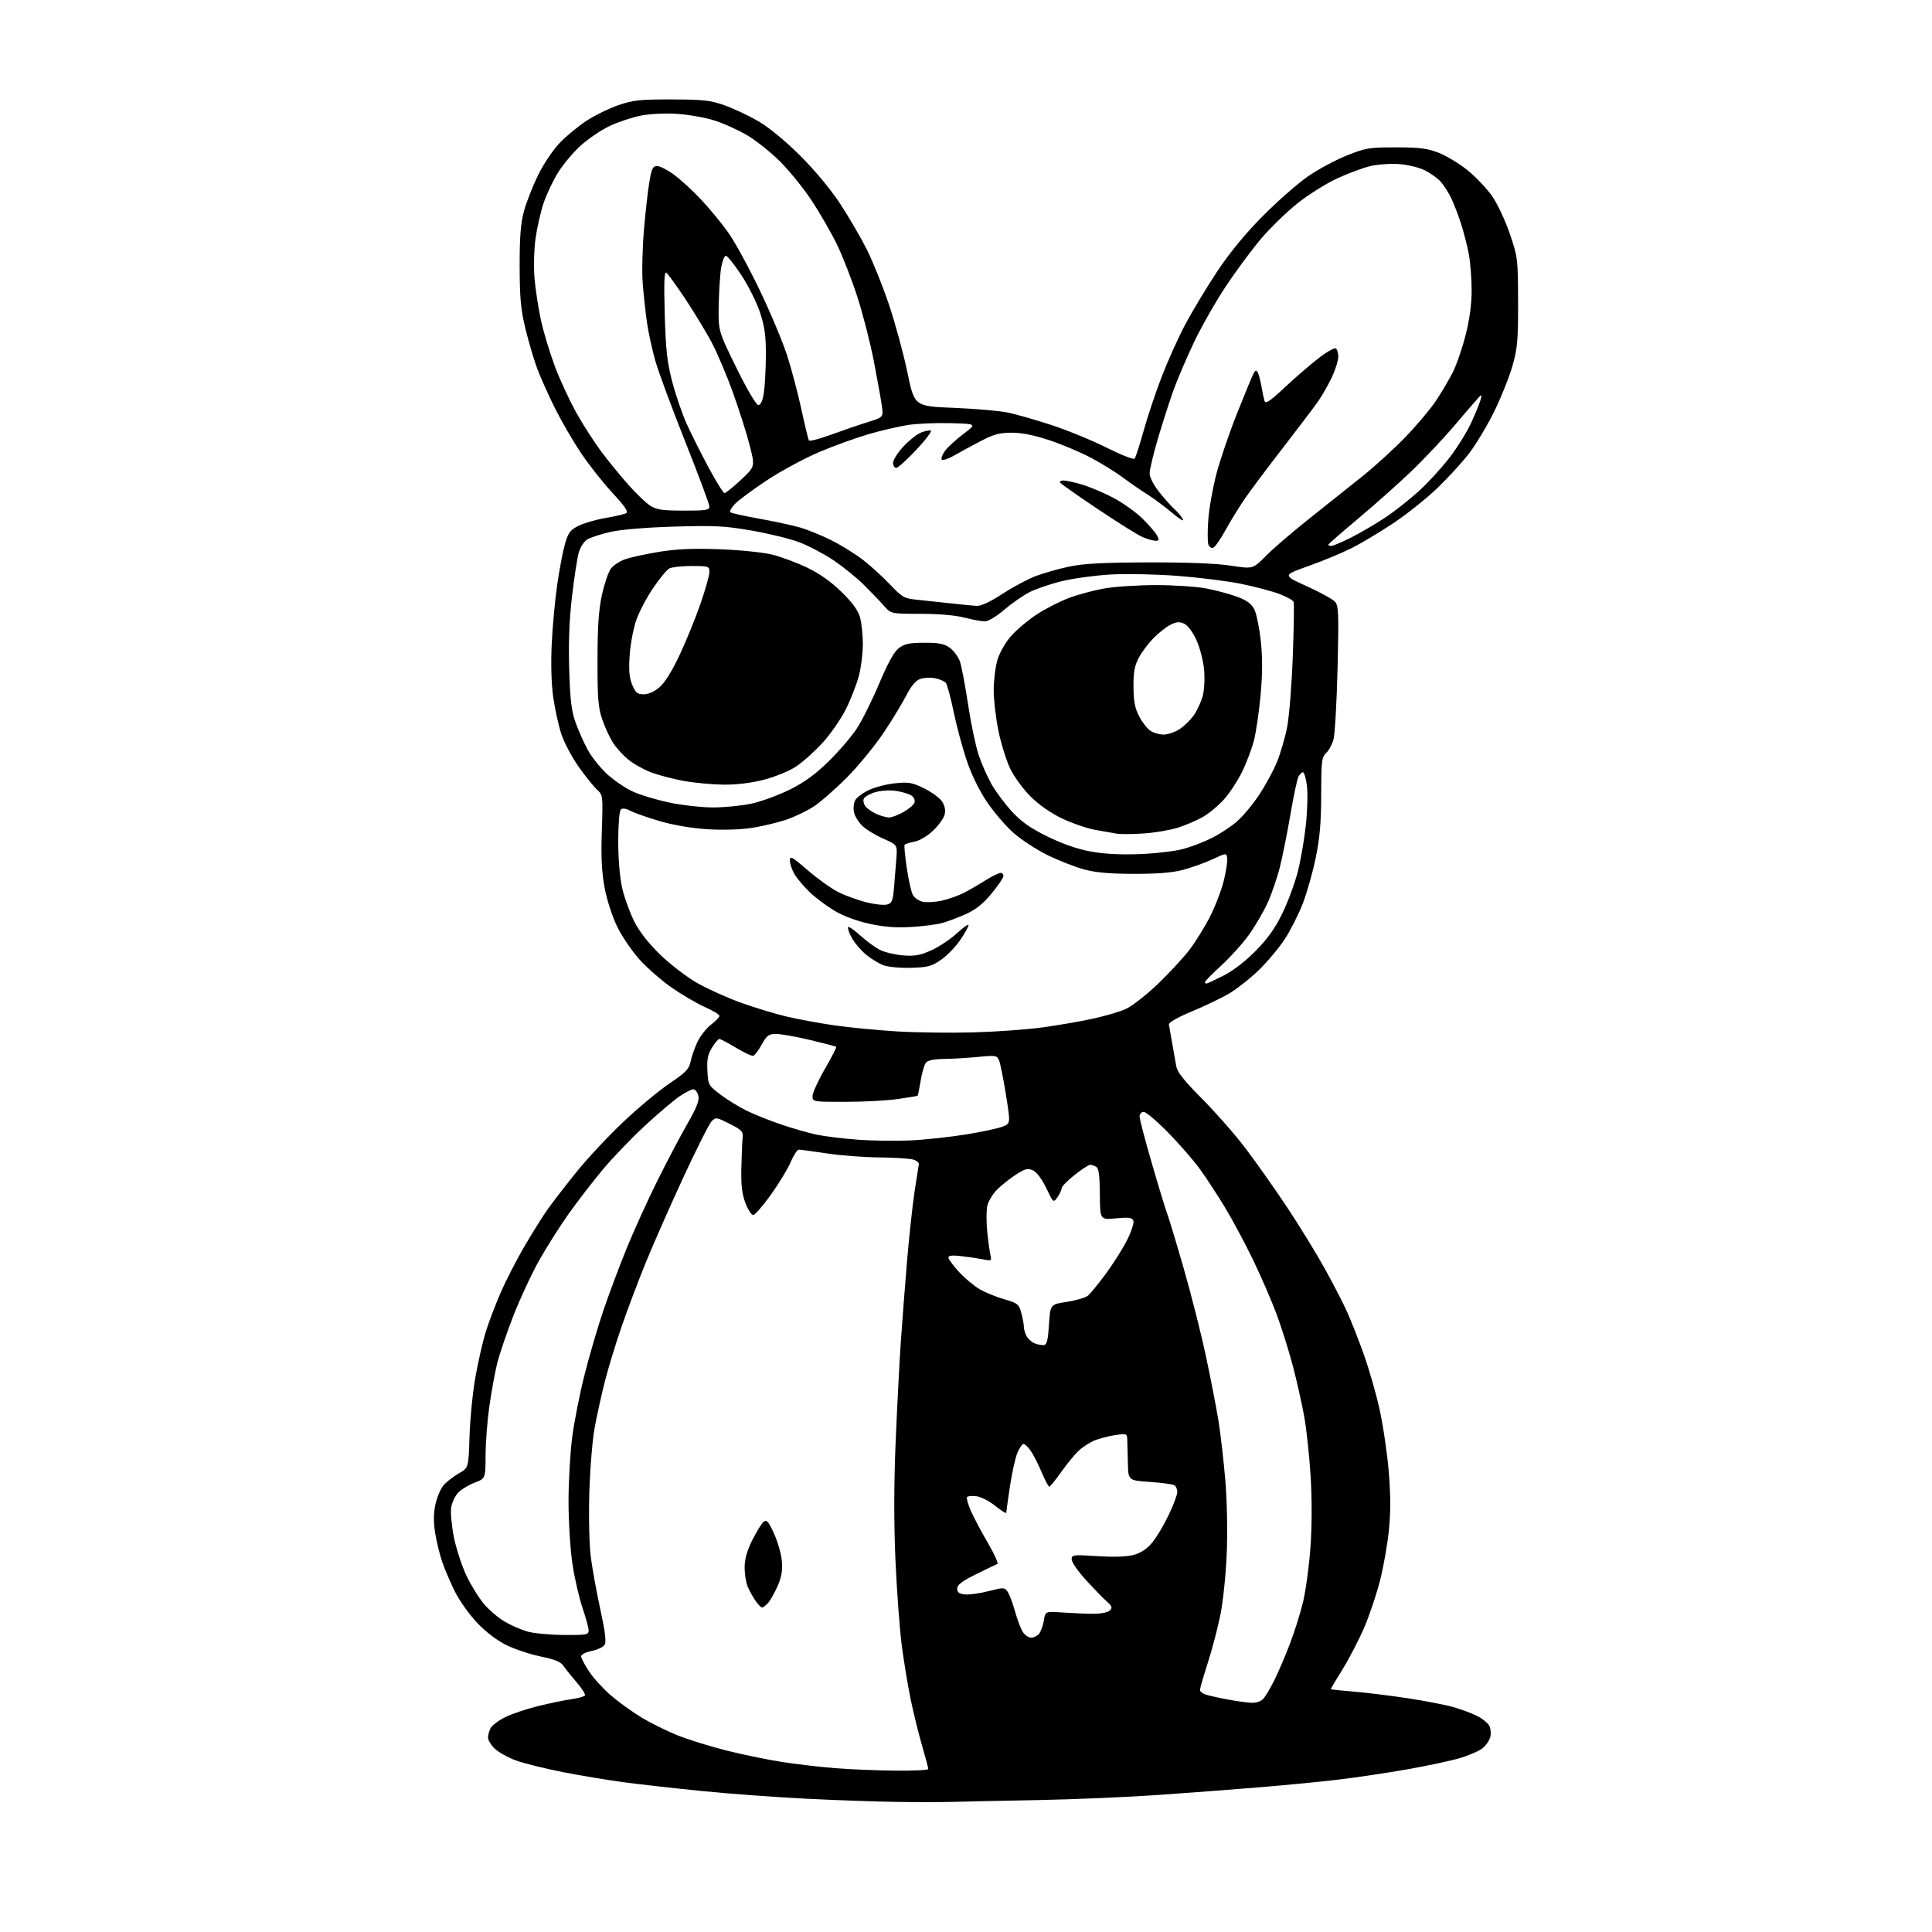<?xml version="1.0" encoding="UTF-8" standalone="no"?>
<svg 
  version="1.1" 
  xmlns="http://www.w3.org/2000/svg" 
  xmlns:xlink="http://www.w3.org/1999/xlink" 
  xmlns:svg="http://www.w3.org/2000/svg"
  xmlns:rdf="http://www.w3.org/1999/02/22-rdf-syntax-ns#"
  xmlns:cc="http://creativecommons.org/ns#"
  xmlns:dc="http://purl.org/dc/elements/1.1/"
  viewBox="0 0 768 768"
  width="768"
  height="768"
>
<style>svg {background-color: white; }</style>"
<path stroke="none" fill="black" fill-rule="evenodd" d="M379.00,716.27C374.32,716.40 363.98,716.40 356.00,716.28C348.02,716.17 331.82,715.59 320.00,714.99C308.18,714.40 289.73,713.04 279.00,711.96C268.27,710.88 254.32,709.31 248.00,708.47C241.68,707.64 230.70,705.81 223.60,704.41C216.51,703.01 208.18,700.94 205.10,699.81C202.02,698.68 198.26,696.60 196.75,695.19C195.24,693.78 194.00,691.78 194.00,690.75C194.00,689.71 194.47,688.00 195.04,686.93C195.61,685.87 198.19,683.93 200.79,682.62C203.38,681.31 209.32,679.31 214.00,678.17C218.68,677.03 224.64,675.80 227.26,675.43C229.88,675.07 232.25,674.41 232.52,673.96C232.80,673.51 231.33,671.19 229.26,668.79C227.19,666.39 224.82,663.44 224.00,662.23C222.90,660.61 220.52,659.62 215.00,658.50C210.88,657.66 204.77,655.64 201.42,654.01C197.69,652.19 193.21,648.80 189.78,645.21C186.72,642.00 182.76,636.48 180.97,632.94C179.19,629.40 176.88,624.06 175.85,621.07C174.82,618.07 173.53,612.82 172.98,609.39C172.29,605.06 172.32,601.59 173.09,598.03C173.69,595.20 175.16,591.77 176.34,590.40C177.53,589.03 180.25,586.92 182.38,585.70C186.26,583.50 186.26,583.50 186.64,571.00C186.84,564.12 187.90,553.52 188.98,547.44C190.06,541.35 191.90,533.30 193.06,529.54C194.22,525.78 196.88,518.77 198.97,513.96C201.05,509.15 205.35,500.78 208.52,495.36C211.69,489.94 215.89,483.25 217.85,480.50C219.82,477.75 224.88,471.20 229.11,465.94C233.33,460.68 241.64,451.79 247.56,446.18C253.48,440.56 261.82,433.61 266.08,430.73C272.60,426.33 273.94,424.95 274.50,422.07C274.86,420.19 276.08,416.68 277.21,414.27C278.34,411.86 280.78,408.74 282.63,407.33C284.49,405.92 286.00,404.34 286.00,403.83C286.00,403.31 283.44,401.76 280.31,400.37C277.18,398.99 271.30,395.56 267.23,392.75C263.17,389.94 257.38,384.91 254.36,381.58C251.34,378.24 247.32,372.36 245.42,368.51C243.43,364.47 241.29,357.90 240.36,353.00C239.18,346.71 238.88,340.81 239.23,330.29C239.70,316.17 239.69,316.06 237.23,313.79C235.87,312.53 232.59,308.43 229.93,304.67C227.28,300.92 224.21,295.07 223.10,291.67C222.00,288.28 220.56,281.70 219.90,277.05C219.17,271.82 218.94,263.76 219.32,255.94C219.65,248.98 220.63,238.39 221.50,232.39C222.37,226.40 223.75,219.14 224.57,216.26C225.83,211.81 226.64,210.72 229.88,209.06C231.98,207.99 236.81,206.58 240.60,205.93C244.40,205.29 248.12,204.42 248.88,204.01C249.91,203.46 248.49,201.35 243.38,195.84C239.60,191.75 233.96,184.60 230.86,179.95C227.75,175.30 223.14,167.34 220.60,162.26C218.07,157.18 214.93,150.21 213.64,146.76C212.34,143.32 210.23,136.22 208.95,131.00C207.03,123.18 206.61,118.75 206.57,106.00C206.54,94.32 206.96,88.90 208.27,84.00C209.23,80.42 211.79,73.90 213.96,69.50C216.22,64.93 219.96,59.40 222.70,56.59C225.34,53.88 230.11,49.97 233.31,47.90C236.50,45.82 242.13,43.08 245.81,41.81C251.62,39.80 254.40,39.50 267.00,39.53C279.50,39.55 282.40,39.87 288.00,41.85C291.57,43.11 297.65,45.98 301.50,48.22C305.75,50.71 312.28,56.09 318.12,61.91C323.86,67.63 330.26,75.33 333.98,81.00C337.40,86.22 342.16,94.37 344.54,99.11C346.93,103.85 350.91,113.75 353.39,121.11C355.86,128.47 359.16,140.57 360.70,148.00C363.51,161.50 363.51,161.50 379.01,162.12C387.53,162.47 397.20,163.30 400.50,163.97C403.80,164.64 411.68,166.89 418.01,168.97C424.35,171.05 434.19,175.09 439.89,177.95C445.59,180.81 450.59,182.78 451.01,182.32C451.42,181.87 453.01,177.00 454.53,171.50C456.05,166.00 459.28,156.32 461.70,150.00C464.12,143.68 468.37,134.22 471.14,129.00C473.91,123.78 479.60,114.35 483.77,108.04C488.81,100.44 494.92,93.01 501.93,85.93C507.75,80.07 515.82,72.97 519.87,70.16C523.92,67.35 530.90,63.59 535.37,61.81C542.90,58.80 544.35,58.56 555.00,58.58C564.48,58.59 567.47,58.98 572.04,60.79C575.09,62.00 580.23,65.13 583.46,67.74C586.69,70.36 591.06,74.97 593.16,78.00C595.26,81.03 598.43,87.78 600.20,93.00C603.34,102.24 603.42,102.97 603.46,120.00C603.50,135.32 603.21,138.50 601.21,145.50C599.95,149.90 596.71,158.00 594.01,163.50C591.31,169.00 586.85,176.45 584.12,180.05C581.38,183.65 575.62,189.96 571.32,194.07C567.02,198.18 559.25,204.38 554.06,207.85C548.87,211.32 541.44,215.78 537.56,217.75C533.68,219.72 525.85,222.99 520.16,225.00C509.83,228.67 509.83,228.67 519.43,233.02C524.71,235.41 529.76,238.19 530.66,239.18C532.12,240.79 532.23,243.69 531.70,265.74C531.37,279.36 530.63,292.12 530.05,294.10C529.46,296.08 528.14,298.47 527.10,299.41C525.41,300.94 525.21,302.69 525.19,315.81C525.18,326.86 524.65,333.08 523.03,340.92C521.86,346.65 519.55,354.82 517.91,359.07C516.28,363.31 513.09,369.65 510.83,373.14C508.58,376.64 503.85,382.29 500.32,385.70C496.79,389.12 491.34,393.38 488.20,395.17C485.07,396.97 478.45,400.12 473.50,402.17C468.28,404.34 464.57,406.45 464.67,407.21C464.76,407.92 465.33,411.20 465.93,414.50C466.54,417.80 467.27,421.96 467.56,423.74C467.95,426.15 470.57,429.47 477.81,436.74C483.15,442.11 490.95,451.00 495.13,456.50C499.31,462.00 506.76,472.57 511.70,480.00C516.63,487.43 523.40,498.46 526.74,504.51C530.08,510.57 534.03,518.22 535.51,521.51C536.99,524.81 539.91,532.23 542.00,538.00C544.08,543.77 546.94,553.67 548.35,560.00C549.76,566.33 551.42,577.47 552.03,584.77C552.82,594.16 552.84,601.03 552.11,608.27C551.54,613.90 549.96,622.90 548.59,628.27C547.22,633.64 544.43,641.97 542.38,646.77C540.33,651.57 536.48,659.02 533.83,663.33C531.17,667.64 529.00,671.29 529.00,671.44C529.00,671.60 532.94,672.03 537.75,672.41C542.56,672.79 552.26,673.97 559.29,675.03C566.33,676.10 574.65,677.71 577.79,678.61C580.93,679.51 585.17,681.10 587.22,682.13C589.26,683.16 591.41,684.90 591.99,685.98C592.57,687.07 592.76,689.10 592.41,690.50C592.06,691.89 590.64,693.92 589.26,695.01C587.87,696.10 583.76,697.87 580.12,698.93C576.48,700.00 566.98,702.02 559.00,703.41C551.02,704.80 538.88,706.61 532.00,707.43C525.12,708.25 511.18,709.61 501.00,710.45C490.82,711.29 472.60,712.67 460.50,713.52C448.40,714.37 427.02,715.28 413.00,715.55C398.98,715.81 383.68,716.14 379.00,716.27zM355.75,703.86C363.04,703.94 369.00,703.64 369.00,703.21C369.00,702.77 367.87,698.50 366.48,693.72C365.10,688.95 363.07,680.70 361.98,675.41C360.89,670.11 359.31,660.54 358.47,654.15C357.64,647.75 356.51,632.62 355.97,620.51C355.32,605.94 355.33,590.22 356.00,574.00C356.55,560.52 357.48,542.52 358.05,534.00C358.63,525.48 359.77,510.62 360.59,501.00C361.41,491.38 362.74,479.11 363.54,473.74C364.35,468.38 365.12,463.47 365.25,462.83C365.39,462.20 364.38,461.34 363.00,460.94C361.62,460.53 355.55,460.15 349.50,460.09C343.45,460.04 334.04,459.32 328.59,458.49C323.14,457.67 318.16,457.00 317.54,457.00C316.91,457.00 315.47,459.20 314.33,461.89C313.20,464.57 309.65,470.42 306.46,474.89C303.26,479.35 300.09,483.00 299.41,483.00C298.72,483.00 297.34,480.86 296.33,478.25C294.97,474.71 294.55,471.20 294.69,464.50C294.80,459.55 295.03,454.15 295.19,452.50C295.47,449.77 295.01,449.25 290.04,446.74C284.83,444.10 284.51,444.05 282.86,445.74C281.92,446.71 276.87,456.73 271.65,468.00C266.43,479.27 259.69,494.57 256.66,502.00C253.64,509.43 249.31,520.90 247.04,527.50C244.77,534.09 241.81,543.77 240.48,549.00C239.14,554.22 237.30,562.55 236.39,567.50C235.48,572.45 234.52,584.22 234.26,593.65C233.98,603.45 234.25,614.38 234.88,619.15C235.48,623.74 237.18,633.06 238.66,639.86C240.61,648.79 241.07,652.67 240.33,653.85C239.76,654.74 237.43,655.85 235.15,656.30C232.87,656.75 231.00,657.69 231.00,658.39C231.00,659.09 232.41,661.78 234.13,664.38C235.85,666.98 239.70,671.22 242.67,673.81C245.64,676.39 251.10,680.34 254.79,682.59C258.48,684.84 264.99,688.08 269.25,689.79C273.50,691.50 282.28,694.23 288.75,695.85C295.21,697.48 305.23,699.53 311.00,700.43C316.77,701.32 326.23,702.42 332.00,702.88C337.77,703.34 348.46,703.78 355.75,703.86zM497.60,676.89C499.41,676.95 501.33,676.27 502.23,675.25C503.08,674.29 505.00,671.06 506.49,668.07C507.99,665.08 510.76,658.66 512.63,653.79C514.51,648.92 516.93,641.23 518.01,636.70C519.09,632.16 520.40,622.39 520.93,614.98C521.52,606.70 521.55,595.90 521.00,587.00C520.51,579.02 519.39,568.45 518.52,563.50C517.65,558.55 515.64,549.53 514.05,543.45C512.47,537.36 509.51,527.91 507.48,522.45C505.44,516.98 501.16,507.10 497.96,500.50C494.75,493.90 489.74,484.56 486.82,479.75C483.89,474.93 479.48,468.19 477.00,464.76C474.52,461.33 468.86,454.81 464.41,450.27C459.95,445.72 455.57,442.00 454.66,442.00C453.72,442.00 453.00,442.79 453.00,443.83C453.00,444.84 455.21,453.28 457.92,462.58C460.62,471.89 463.36,480.85 463.99,482.50C464.63,484.15 467.55,493.82 470.48,504.00C473.42,514.17 477.41,529.92 479.35,539.00C481.29,548.08 483.56,559.77 484.40,565.00C485.23,570.23 486.44,580.80 487.09,588.50C487.77,596.61 488.00,608.81 487.65,617.50C487.31,625.82 486.18,636.73 485.11,642.00C484.05,647.23 481.79,655.82 480.09,661.10C478.39,666.39 477.00,671.19 477.00,671.79C477.00,672.38 478.01,673.20 479.25,673.61C480.49,674.02 484.43,674.90 488.00,675.57C491.57,676.23 495.89,676.83 497.60,676.89zM409.90,651.00C410.92,651.00 412.33,650.30 413.04,649.45C413.75,648.59 414.60,646.23 414.94,644.20C415.54,640.50 415.54,640.50 422.52,641.00C426.36,641.27 431.84,641.50 434.70,641.50C437.69,641.50 440.45,640.94 441.20,640.18C442.27,639.10 442.06,638.47 440.00,636.64C438.62,635.43 434.91,631.61 431.75,628.16C428.59,624.71 426.00,621.00 426.00,619.91C426.00,618.03 426.49,617.97 436.25,618.59C442.85,619.01 447.99,618.83 450.70,618.09C453.48,617.34 455.94,615.69 458.00,613.23C459.70,611.18 462.65,606.25 464.55,602.28C466.45,598.31 468.00,594.17 468.00,593.09C468.00,592.00 467.47,590.79 466.83,590.40C466.19,590.00 461.80,589.41 457.08,589.09C448.50,588.50 448.50,588.50 448.35,581.50C448.27,577.65 448.15,573.44 448.10,572.14C448.01,569.89 447.76,569.81 443.25,570.48C440.64,570.87 436.93,571.85 435.00,572.65C433.07,573.45 430.22,575.32 428.66,576.80C427.09,578.29 423.99,582.09 421.76,585.25C419.53,588.41 417.44,590.99 417.11,590.98C416.77,590.97 415.41,588.39 414.07,585.23C412.73,582.08 410.79,578.26 409.75,576.75C408.71,575.24 407.42,574.00 406.88,574.00C406.34,574.00 405.23,575.59 404.42,577.54C403.60,579.49 402.28,585.45 401.48,590.79C400.67,596.13 400.01,600.87 400.01,601.32C400.00,601.77 398.09,600.59 395.75,598.69C393.41,596.80 390.02,595.04 388.21,594.79C386.39,594.54 384.68,594.70 384.40,595.16C384.12,595.61 384.84,598.12 386.00,600.74C387.16,603.36 390.20,609.07 392.76,613.43C395.31,617.80 396.98,621.52 396.45,621.71C395.93,621.91 392.12,623.74 388.00,625.78C382.41,628.56 380.50,630.01 380.50,631.50C380.50,633.01 381.27,633.57 383.64,633.81C385.37,633.97 389.58,633.39 392.99,632.50C398.85,630.99 399.28,630.99 400.50,632.67C401.21,633.64 402.54,637.15 403.46,640.47C404.38,643.79 405.78,647.51 406.59,648.75C407.39,649.99 408.88,651.00 409.90,651.00zM224.25,649.93C233.05,649.99 234.00,649.82 234.00,648.18C234.00,647.17 232.89,643.08 231.53,639.08C230.17,635.08 228.37,627.18 227.53,621.52C226.69,615.87 226.00,604.75 226.00,596.81C226.00,588.87 226.67,577.27 227.49,571.04C228.32,564.80 230.55,553.58 232.46,546.10C234.37,538.62 237.68,527.33 239.83,521.00C241.97,514.67 246.10,503.65 249.00,496.50C251.91,489.35 257.42,477.20 261.25,469.50C265.08,461.80 270.46,451.57 273.22,446.77C277.02,440.14 278.07,437.43 277.59,435.52C277.25,434.13 276.36,433.00 275.63,433.00C274.90,433.00 272.46,434.24 270.20,435.75C267.94,437.27 261.73,442.54 256.39,447.47C251.06,452.40 243.45,460.32 239.49,465.07C235.54,469.82 229.50,477.66 226.07,482.49C222.64,487.31 217.39,495.59 214.40,500.88C211.42,506.17 206.78,516.12 204.09,523.00C201.41,529.88 198.49,538.45 197.61,542.05C196.73,545.65 195.34,553.30 194.52,559.05C193.70,564.80 193.03,573.60 193.02,578.61C193.00,587.73 193.00,587.73 188.65,589.39C186.26,590.30 183.32,592.10 182.11,593.38C180.91,594.66 179.66,597.30 179.35,599.25C179.03,601.19 179.53,606.54 180.45,611.14C181.38,615.74 183.65,622.65 185.49,626.50C187.34,630.35 190.50,635.42 192.51,637.76C194.52,640.10 198.24,643.23 200.76,644.71C203.29,646.19 207.42,647.95 209.93,648.63C212.44,649.31 218.89,649.90 224.25,649.93zM302.91,639.00C302.49,639.00 301.30,637.76 300.27,636.25C299.24,634.74 297.86,632.24 297.20,630.70C296.54,629.16 296.00,625.75 296.00,623.11C296.00,619.78 296.92,616.48 299.03,612.26C300.69,608.92 302.72,605.65 303.53,604.98C304.76,603.95 305.43,604.69 307.69,609.63C309.17,612.86 310.57,617.80 310.80,620.60C311.11,624.36 310.65,626.99 309.07,630.57C307.89,633.24 306.20,636.23 305.31,637.21C304.42,638.20 303.34,639.00 302.91,639.00zM415.00,534.69C416.14,534.53 416.62,532.57 417.00,526.50C417.50,518.51 417.50,518.51 424.12,517.51C427.76,516.95 431.54,515.83 432.50,515.02C433.47,514.20 436.65,510.31 439.57,506.36C442.49,502.41 446.29,496.40 448.01,492.99C449.73,489.58 450.87,486.10 450.54,485.25C450.06,484.00 448.77,483.83 443.61,484.31C437.28,484.90 437.28,484.90 437.22,474.81C437.17,467.56 436.78,464.48 435.83,463.87C435.10,463.41 434.00,463.02 433.38,463.02C432.76,463.01 429.95,464.84 427.13,467.09C424.31,469.33 422.00,471.71 422.00,472.36C422.00,473.02 421.27,474.60 420.37,475.88C418.74,478.20 418.74,478.20 415.90,472.27C414.18,468.69 412.09,465.91 410.62,465.24C408.56,464.30 407.53,464.56 403.84,466.93C401.45,468.48 398.05,471.19 396.28,472.96C394.50,474.74 392.77,477.72 392.41,479.61C392.06,481.49 392.08,486.06 392.46,489.77C392.84,493.47 393.41,497.58 393.72,498.90C394.26,501.17 394.10,501.27 390.95,500.64C389.11,500.27 385.22,499.69 382.30,499.35C378.59,498.91 377.00,499.07 377.00,499.88C377.00,500.52 378.89,503.09 381.19,505.59C383.50,508.09 387.21,511.20 389.44,512.49C391.67,513.78 396.07,515.58 399.22,516.48C404.48,517.99 405.02,518.42 405.96,521.81C406.53,523.84 406.99,526.32 406.99,527.32C407.00,528.31 407.48,530.03 408.07,531.12C408.65,532.22 410.11,533.51 411.32,534.00C412.52,534.50 414.18,534.80 415.00,534.69zM362.00,453.33C367.77,453.06 377.79,451.97 384.26,450.92C390.72,449.86 397.29,448.44 398.85,447.75C401.69,446.50 401.69,446.50 399.85,435.00C398.84,428.68 397.61,422.58 397.12,421.45C396.29,419.55 395.70,419.45 388.86,420.14C384.81,420.54 378.74,420.90 375.37,420.94C371.42,420.98 368.83,421.49 368.09,422.40C367.45,423.16 366.51,426.37 365.99,429.53C365.48,432.69 364.93,435.40 364.78,435.55C364.63,435.70 360.98,436.32 356.68,436.91C352.38,437.51 343.04,438.00 335.93,438.00C323.12,438.00 323.00,437.98 323.00,435.71C323.00,434.45 325.19,429.61 327.88,424.96C330.56,420.31 332.61,416.34 332.44,416.15C332.27,415.96 327.56,414.72 321.98,413.40C316.39,412.08 310.32,411.00 308.49,411.00C305.61,411.00 304.83,411.57 302.82,415.18C301.55,417.47 300.03,419.50 299.46,419.69C298.89,419.87 295.80,418.44 292.59,416.51C289.38,414.58 286.40,413.00 285.96,413.00C285.52,413.00 284.20,414.55 283.03,416.45C281.36,419.15 280.96,421.16 281.20,425.67C281.49,431.27 281.63,431.53 286.40,435.12C289.09,437.16 293.80,440.05 296.86,441.55C299.93,443.05 306.13,445.52 310.66,447.05C315.18,448.58 321.50,450.38 324.69,451.06C327.89,451.73 335.23,452.62 341.00,453.05C346.77,453.47 356.23,453.60 362.00,453.33zM386.92,410.39C395.95,410.14 408.32,409.25 414.42,408.41C420.51,407.57 429.44,406.03 434.26,404.98C439.08,403.94 445.00,402.21 447.42,401.14C449.84,400.07 455.52,395.66 460.04,391.35C464.56,387.03 470.24,380.93 472.66,377.78C475.09,374.63 478.81,368.66 480.93,364.51C483.06,360.35 485.55,353.86 486.48,350.08C487.41,346.30 488.02,342.26 487.83,341.11C487.50,339.03 487.48,339.04 482.16,341.51C479.22,342.87 474.05,344.75 470.66,345.68C466.29,346.88 460.58,347.37 451.00,347.37C441.31,347.37 435.67,346.88 431.00,345.63C427.43,344.67 420.87,342.10 416.43,339.93C412.00,337.75 405.83,333.71 402.73,330.95C399.63,328.18 394.87,322.60 392.16,318.54C389.08,313.94 386.05,307.64 384.12,301.83C382.42,296.70 380.12,288.04 379.01,282.59C377.89,277.14 376.52,272.12 375.95,271.44C375.39,270.77 373.43,269.93 371.59,269.58C369.75,269.24 367.08,269.40 365.66,269.94C364.01,270.57 362.11,272.84 360.40,276.21C358.94,279.12 354.90,285.77 351.44,291.00C347.97,296.23 341.39,304.28 336.82,308.90C332.24,313.52 326.25,318.77 323.50,320.58C320.75,322.39 315.74,324.79 312.36,325.91C308.98,327.03 302.91,328.47 298.86,329.10C294.54,329.78 287.34,330.00 281.43,329.65C275.29,329.28 267.95,328.05 262.59,326.50C257.76,325.10 252.45,323.25 250.79,322.39C248.75,321.34 247.44,321.16 246.76,321.84C246.18,322.42 245.75,327.98 245.76,334.68C245.78,341.91 246.41,349.12 247.38,353.25C248.26,356.96 250.38,362.81 252.11,366.25C254.15,370.32 257.76,374.94 262.45,379.50C266.41,383.35 273.06,388.44 277.22,390.80C281.38,393.17 289.22,396.69 294.64,398.63C300.06,400.57 308.15,403.02 312.62,404.08C317.08,405.14 325.63,406.72 331.62,407.59C337.60,408.45 348.80,409.54 356.50,410.00C364.20,410.46 377.89,410.64 386.92,410.39zM479.53,391.00C479.82,391.00 482.86,389.59 486.28,387.87C490.13,385.93 495.04,382.15 499.19,377.94C504.06,372.98 506.96,368.88 509.88,362.82C512.08,358.24 514.80,350.84 515.93,346.37C517.06,341.89 518.48,333.64 519.09,328.02C519.71,322.40 519.90,315.37 519.53,312.40C519.16,309.43 518.45,307.00 517.96,307.00C517.47,307.00 516.65,307.79 516.15,308.75C515.64,309.71 514.23,316.35 513.01,323.50C511.79,330.65 509.91,340.06 508.84,344.41C507.76,348.76 505.56,355.21 503.96,358.75C502.35,362.30 499.02,368.02 496.56,371.47C494.09,374.93 489.13,380.45 485.54,383.75C481.94,387.04 479.00,390.02 479.00,390.37C479.00,390.72 479.24,391.00 479.53,391.00zM362.17,384.72C357.83,384.85 353.04,384.40 351.14,383.68C349.29,382.98 346.13,381.03 344.12,379.35C342.11,377.66 339.59,374.66 338.53,372.68C337.46,370.70 336.84,368.83 337.15,368.52C337.45,368.21 339.68,369.77 342.10,371.98C344.52,374.20 348.07,376.76 350.00,377.69C351.93,378.62 356.05,379.57 359.16,379.80C363.70,380.14 365.92,379.73 370.34,377.70C373.37,376.32 377.91,373.28 380.43,370.96C382.94,368.64 385.00,367.20 385.00,367.76C385.00,368.32 383.54,370.95 381.75,373.61C379.96,376.26 376.55,379.80 374.17,381.46C370.38,384.12 368.89,384.52 362.17,384.72zM362.00,368.50C355.91,368.84 351.18,368.46 345.32,367.15C340.31,366.04 334.96,364.01 331.52,361.92C328.43,360.05 324.08,356.77 321.86,354.64C319.64,352.50 316.96,349.35 315.91,347.63C314.87,345.91 314.01,343.45 314.00,342.16C314.00,340.07 314.74,340.46 321.09,345.94C324.99,349.31 330.40,353.18 333.11,354.55C335.81,355.93 340.77,357.75 344.12,358.61C347.46,359.47 351.24,359.90 352.52,359.58C354.56,359.07 354.91,358.24 355.39,352.75C355.69,349.31 356.11,344.10 356.33,341.18C356.72,335.85 356.72,335.85 351.11,333.37C348.02,332.01 344.28,329.73 342.80,328.31C341.31,326.88 339.82,324.46 339.48,322.92C339.14,321.38 339.34,319.23 339.92,318.16C340.49,317.08 342.91,315.25 345.29,314.10C347.67,312.95 352.38,311.72 355.76,311.37C361.16,310.80 362.59,311.05 367.36,313.39C370.35,314.85 373.56,317.21 374.49,318.62C375.59,320.31 375.94,322.09 375.51,323.82C375.15,325.27 373.09,328.13 370.93,330.18C368.64,332.36 365.55,334.18 363.50,334.57C361.56,334.93 359.80,335.51 359.59,335.86C359.37,336.21 359.76,340.35 360.46,345.06C361.16,349.77 362.23,354.57 362.86,355.73C363.48,356.89 365.26,358.12 366.82,358.46C368.38,358.80 371.80,358.60 374.42,358.02C377.03,357.43 380.93,356.06 383.07,354.96C385.22,353.87 389.09,351.63 391.68,349.99C394.27,348.34 397.01,347.00 397.77,347.00C398.53,347.00 399.00,347.66 398.82,348.47C398.65,349.27 396.48,352.39 394.00,355.39C390.85,359.21 387.85,361.60 384.00,363.34C380.98,364.71 376.70,366.32 374.50,366.92C372.30,367.52 366.68,368.24 362.00,368.50zM453.00,339.52C459.32,339.28 467.17,338.35 470.44,337.46C473.70,336.57 478.88,334.57 481.94,333.01C485.00,331.45 489.39,328.55 491.69,326.56C494.00,324.57 497.96,319.82 500.50,316.00C503.04,312.18 506.25,306.26 507.64,302.84C509.03,299.42 510.84,293.22 511.65,289.06C512.47,284.90 513.48,272.27 513.90,261.00C514.32,249.72 514.47,239.95 514.24,239.29C514.01,238.62 511.39,237.17 508.44,236.06C505.48,234.96 498.66,233.16 493.28,232.07C487.90,230.98 476.52,229.56 468.00,228.91C459.48,228.27 447.55,228.02 441.50,228.37C435.45,228.72 426.78,229.90 422.24,230.99C417.70,232.08 411.85,234.07 409.24,235.40C406.63,236.74 402.10,239.89 399.17,242.41C396.08,245.07 392.84,247.00 391.47,247.00C390.16,247.00 386.51,246.32 383.34,245.50C379.81,244.58 373.05,244.00 365.87,244.00C354.17,244.00 354.17,244.00 351.33,240.76C349.78,238.98 346.12,235.18 343.22,232.32C340.31,229.45 334.85,225.06 331.08,222.55C327.31,220.04 321.26,216.88 317.64,215.52C314.03,214.16 305.54,212.08 298.78,210.91C288.13,209.06 284.04,208.85 268.00,209.33C256.66,209.67 246.80,210.50 242.53,211.47C238.69,212.35 234.55,213.72 233.33,214.52C232.10,215.32 230.62,217.67 230.04,219.74C229.46,221.81 228.27,229.57 227.39,237.00C226.30,246.27 225.95,255.35 226.27,266.00C226.64,278.37 227.16,282.67 228.83,287.29C229.98,290.48 232.14,295.33 233.63,298.07C235.12,300.81 238.53,305.09 241.20,307.59C243.88,310.09 248.53,313.27 251.55,314.65C254.57,316.03 261.19,318.02 266.27,319.07C271.35,320.12 279.10,320.97 283.50,320.97C287.90,320.97 294.65,320.31 298.50,319.50C302.35,318.70 309.20,316.21 313.73,313.98C319.68,311.05 323.99,307.94 329.33,302.71C333.39,298.75 338.44,292.88 340.54,289.68C342.65,286.49 346.67,278.42 349.48,271.76C353.04,263.34 355.45,259.01 357.38,257.57C359.60,255.92 361.63,255.50 367.50,255.50C373.40,255.50 375.41,255.91 377.68,257.60C379.23,258.75 381.01,261.22 381.64,263.10C382.26,264.97 383.71,272.65 384.85,280.16C385.98,287.67 387.87,296.67 389.04,300.16C390.21,303.65 392.51,308.86 394.16,311.75C395.80,314.64 399.41,319.48 402.18,322.51C405.97,326.66 409.49,329.14 416.36,332.52C422.28,335.42 428.32,337.53 433.50,338.48C438.82,339.46 445.36,339.81 453.00,339.52zM454.43,331.33C450.07,331.61 445.38,331.64 444.00,331.41C442.62,331.17 438.80,330.50 435.50,329.91C432.20,329.33 426.22,327.28 422.22,325.37C417.63,323.18 412.96,319.92 409.59,316.54C406.64,313.60 403.01,308.59 401.50,305.41C400.00,302.24 397.93,295.56 396.90,290.57C395.87,285.58 395.02,278.32 395.01,274.43C395.01,270.54 395.67,265.10 396.50,262.33C397.36,259.42 399.67,255.39 401.95,252.79C404.13,250.32 408.75,246.45 412.21,244.19C415.67,241.94 421.43,239.00 425.00,237.67C428.57,236.33 434.88,234.64 439.00,233.92C443.12,233.19 452.35,232.59 459.50,232.59C466.65,232.58 475.65,233.18 479.50,233.92C483.35,234.66 488.87,236.14 491.76,237.21C495.56,238.61 497.46,239.99 498.58,242.16C499.44,243.81 500.60,249.46 501.17,254.70C501.91,261.44 501.88,267.80 501.10,276.37C500.49,283.04 499.29,291.20 498.42,294.50C497.55,297.80 495.46,303.33 493.77,306.78C492.08,310.24 488.92,315.09 486.75,317.55C484.58,320.01 480.81,323.20 478.37,324.63C475.93,326.06 471.33,328.04 468.15,329.03C464.97,330.02 458.80,331.06 454.43,331.33zM353.36,324.96C354.39,324.98 356.96,324.03 359.07,322.84C361.18,321.65 363.18,319.98 363.51,319.12C363.85,318.23 363.38,317.02 362.42,316.32C361.49,315.64 358.72,314.78 356.27,314.41C353.66,314.02 350.15,314.24 347.85,314.93C345.67,315.58 343.64,316.77 343.34,317.57C343.03,318.37 343.39,319.76 344.14,320.67C344.89,321.57 346.85,322.89 348.50,323.61C350.15,324.33 352.34,324.94 353.36,324.96zM287.59,311.91C283.14,311.86 276.06,311.20 271.86,310.44C267.66,309.68 261.81,308.15 258.86,307.05C255.91,305.94 251.78,303.62 249.68,301.89C247.58,300.16 244.84,297.11 243.59,295.12C242.33,293.13 240.45,289.02 239.41,286.00C237.80,281.37 237.50,277.64 237.52,262.50C237.53,249.14 237.98,242.44 239.28,236.50C240.24,232.10 241.83,227.41 242.81,226.09C243.79,224.76 246.37,223.05 248.54,222.30C250.72,221.54 256.77,220.22 262.00,219.37C268.94,218.23 275.41,217.95 286.00,218.33C294.12,218.63 303.35,219.57 306.98,220.47C310.55,221.36 316.82,223.70 320.91,225.67C325.85,228.04 330.44,231.30 334.58,235.37C338.93,239.64 341.15,242.71 341.90,245.50C342.50,247.70 342.99,252.44 342.99,256.04C343.00,259.64 342.30,265.26 341.45,268.54C340.60,271.82 338.31,277.75 336.35,281.72C334.39,285.69 330.15,291.82 326.91,295.35C323.68,298.88 318.85,303.17 316.18,304.88C313.51,306.60 307.81,308.90 303.50,310.00C298.58,311.26 292.68,311.97 287.59,311.91zM462.57,292.00C464.30,292.00 467.22,290.98 469.08,289.73C470.93,288.48 473.48,285.93 474.73,284.08C475.98,282.22 477.50,278.85 478.12,276.60C478.74,274.30 478.97,269.70 478.64,266.15C478.32,262.66 476.95,257.38 475.59,254.41C474.11,251.18 472.14,248.57 470.70,247.91C468.80,247.04 467.61,247.15 465.19,248.40C463.48,249.28 460.45,251.69 458.44,253.75C456.44,255.81 453.84,259.30 452.67,261.50C451.02,264.59 450.54,267.21 450.58,273.00C450.61,278.70 451.14,281.51 452.80,284.68C453.99,286.99 455.98,289.57 457.21,290.43C458.44,291.30 460.85,292.00 462.57,292.00zM255.87,276.00C257.66,276.00 260.15,274.90 262.11,273.26C264.17,271.52 267.11,266.82 270.09,260.51C272.68,255.00 276.42,245.84 278.40,240.15C280.38,234.46 282.00,228.72 282.00,227.40C282.00,225.09 281.73,225.00 274.93,225.00C271.05,225.00 267.06,225.43 266.06,225.97C265.07,226.50 262.18,229.98 259.65,233.72C257.11,237.45 254.09,243.20 252.93,246.50C251.78,249.80 250.59,256.10 250.30,260.50C249.89,266.50 250.15,269.44 251.33,272.25C252.64,275.39 253.38,276.00 255.87,276.00zM388.22,240.85C389.97,240.95 393.62,239.25 398.51,236.06C402.68,233.34 408.65,230.15 411.79,228.97C414.93,227.79 420.88,226.10 425.00,225.23C430.62,224.03 438.51,223.61 456.50,223.56C472.05,223.52 483.59,223.98 489.28,224.86C498.06,226.21 498.06,226.21 503.17,221.02C505.99,218.16 513.74,211.50 520.40,206.21C527.05,200.93 536.55,193.36 541.50,189.40C546.45,185.43 554.14,178.43 558.58,173.84C563.02,169.25 568.47,162.80 570.69,159.50C572.91,156.20 575.95,151.07 577.46,148.09C578.97,145.11 581.28,138.42 582.60,133.21C584.17,127.03 585.00,120.91 585.00,115.56C585.00,111.05 584.53,104.70 583.95,101.43C583.37,98.17 581.96,92.58 580.81,89.00C579.66,85.42 577.84,80.70 576.75,78.50C575.66,76.30 573.81,73.44 572.64,72.15C571.46,70.86 568.71,68.89 566.53,67.77C564.35,66.65 559.79,65.51 556.40,65.24C553.01,64.97 547.82,65.31 544.87,65.99C541.91,66.67 535.90,68.91 531.50,70.95C527.10,72.99 520.04,77.43 515.81,80.80C511.58,84.17 505.12,90.43 501.45,94.71C497.78,99.00 491.41,107.59 487.29,113.81C483.17,120.04 477.42,130.16 474.51,136.31C471.60,142.47 468.00,150.88 466.52,155.00C465.03,159.12 462.28,167.67 460.40,173.98C458.53,180.30 457.00,186.67 457.00,188.14C457.00,189.75 458.55,192.76 460.85,195.66C462.98,198.32 465.72,201.39 466.95,202.49C468.18,203.58 469.66,205.36 470.23,206.44C470.81,207.51 468.86,206.34 465.89,203.83C462.93,201.32 458.48,198.01 456.00,196.47C453.52,194.93 449.25,191.98 446.50,189.92C443.75,187.85 438.12,184.35 434.00,182.14C429.88,179.93 422.38,176.74 417.35,175.06C411.22,173.01 406.23,172.00 402.22,172.00C397.39,172.00 395.02,172.64 389.87,175.32C386.37,177.15 381.62,179.73 379.32,181.06C377.02,182.39 374.80,183.13 374.39,182.72C373.97,182.31 374.54,180.74 375.65,179.23C376.76,177.73 380.06,174.70 382.98,172.50C388.30,168.50 388.30,168.50 377.90,168.21C372.18,168.05 364.54,168.38 360.92,168.94C357.31,169.51 350.33,171.13 345.42,172.54C340.52,173.96 331.68,177.16 325.78,179.64C319.89,182.13 310.44,187.22 304.78,190.97C299.13,194.72 293.41,198.95 292.08,200.39C290.75,201.82 289.94,203.27 290.28,203.61C290.62,203.96 295.76,205.10 301.70,206.17C307.64,207.23 314.98,208.81 318.00,209.68C321.02,210.55 326.65,212.84 330.50,214.77C334.35,216.69 339.98,220.19 343.00,222.52C346.02,224.86 350.87,229.27 353.76,232.32C358.57,237.38 359.48,237.90 364.26,238.38C367.14,238.67 373.10,239.30 377.50,239.80C381.90,240.29 386.72,240.76 388.22,240.85zM482.25,217.76C481.56,217.98 480.71,217.41 480.36,216.49C480.01,215.57 479.98,211.15 480.31,206.66C480.63,202.17 482.07,194.00 483.51,188.50C484.94,183.00 488.62,172.20 491.68,164.50C494.74,156.80 497.69,149.64 498.24,148.59C499.05,147.05 499.39,146.95 499.99,148.09C500.41,148.87 501.05,151.30 501.43,153.50C501.80,155.70 502.34,158.30 502.63,159.28C503.05,160.72 504.58,159.72 510.80,153.92C515.00,149.99 521.04,144.78 524.22,142.33C527.40,139.88 530.45,138.16 531.00,138.50C531.55,138.84 532.00,140.33 531.99,141.81C531.98,143.29 530.88,146.87 529.53,149.76C528.19,152.65 525.77,156.93 524.16,159.26C522.56,161.59 516.18,170.03 510.00,178.00C503.81,185.97 496.91,195.20 494.66,198.50C492.41,201.80 488.98,207.39 487.04,210.93C485.09,214.46 482.94,217.53 482.25,217.76zM529.25,217.00C529.94,217.00 533.48,215.49 537.13,213.66C540.77,211.82 546.86,208.25 550.65,205.73C554.45,203.21 560.52,198.42 564.15,195.10C567.78,191.78 573.25,185.78 576.31,181.78C579.38,177.78 583.22,171.57 584.85,168.00C586.49,164.43 588.14,160.38 588.52,159.00C589.13,156.81 589.04,156.69 587.79,158.00C587.00,158.82 582.71,163.80 578.26,169.05C573.82,174.30 565.96,182.63 560.80,187.55C555.65,192.47 546.16,200.91 539.71,206.31C533.27,211.70 528.00,216.32 528.00,216.56C528.00,216.80 528.56,217.00 529.25,217.00zM459.29,214.96C458.30,214.94 455.97,214.26 454.10,213.45C452.23,212.64 444.23,207.63 436.31,202.32C428.39,197.01 421.68,192.29 421.40,191.83C421.11,191.38 421.73,191.00 422.76,191.00C423.79,191.00 427.08,191.72 430.07,192.60C433.06,193.47 438.60,195.81 442.38,197.79C446.17,199.77 451.39,203.46 453.99,205.99C456.58,208.52 459.24,211.58 459.89,212.79C460.90,214.69 460.82,214.99 459.29,214.96zM271.75,202.98C280.59,203.00 282.00,202.77 282.00,201.36C282.00,200.46 277.71,188.94 272.47,175.77C267.23,162.60 261.87,148.15 260.57,143.66C259.27,139.17 257.74,132.12 257.15,128.00C256.57,123.88 255.82,116.90 255.48,112.50C255.14,108.10 255.36,98.65 255.97,91.50C256.58,84.35 257.55,75.69 258.14,72.25C259.03,67.01 259.53,66.00 261.22,66.00C262.33,66.00 265.38,67.58 268.00,69.50C270.63,71.43 275.48,75.90 278.79,79.43C282.09,82.96 286.89,88.78 289.44,92.37C292.00,95.95 297.62,106.22 301.93,115.19C306.24,124.16 311.20,135.98 312.94,141.45C314.69,146.93 317.24,156.56 318.60,162.86C319.96,169.16 321.29,174.66 321.55,175.08C321.81,175.50 325.73,174.49 330.26,172.83C334.79,171.17 341.36,168.92 344.85,167.83C351.21,165.86 351.21,165.86 350.53,161.18C350.16,158.61 348.73,150.65 347.35,143.50C345.97,136.35 343.03,124.88 340.81,118.00C338.59,111.12 334.90,101.67 332.61,97.00C330.33,92.33 325.82,84.52 322.61,79.67C319.39,74.81 313.75,67.83 310.06,64.17C306.38,60.50 300.47,55.80 296.93,53.72C293.39,51.65 287.57,49.02 284.00,47.89C280.43,46.75 273.81,45.58 269.29,45.27C264.49,44.95 258.47,45.23 254.79,45.95C251.33,46.62 245.71,48.49 242.30,50.11C238.89,51.73 233.69,55.26 230.74,57.96C227.78,60.66 223.75,65.48 221.78,68.68C219.80,71.88 217.24,77.31 216.08,80.75C214.93,84.18 213.49,90.48 212.89,94.75C212.29,99.06 212.10,106.05 212.47,110.50C212.84,114.90 213.97,122.36 214.99,127.07C216.00,131.78 218.51,140.11 220.55,145.57C222.59,151.03 226.52,159.49 229.27,164.37C232.02,169.25 236.50,176.20 239.24,179.82C241.97,183.43 246.73,189.24 249.81,192.73C252.89,196.21 256.78,199.94 258.46,201.02C260.96,202.62 263.31,202.97 271.75,202.98zM288.01,196.00C288.50,196.00 291.44,193.64 294.54,190.75C300.18,185.50 300.18,185.50 298.00,177.00C296.81,172.32 293.81,162.88 291.33,156.00C288.86,149.12 285.03,140.12 282.84,136.00C280.64,131.88 275.94,124.13 272.40,118.79C268.85,113.45 265.45,108.78 264.85,108.40C264.05,107.91 263.88,112.56 264.25,125.11C264.67,139.39 265.22,144.20 267.29,152.00C268.67,157.22 271.23,164.65 272.97,168.50C274.70,172.35 278.60,180.11 281.62,185.75C284.64,191.39 287.51,196.00 288.01,196.00zM356.25,186.00C355.56,186.00 355.00,185.09 355.00,183.98C355.00,182.87 356.81,179.99 359.03,177.59C361.24,175.19 364.37,172.68 365.97,172.01C367.58,171.34 369.39,170.96 369.99,171.16C370.59,171.36 368.02,174.78 364.29,178.76C360.55,182.74 356.94,186.00 356.25,186.00zM301.45,161.00C302.38,161.00 303.14,159.35 303.63,156.25C304.04,153.64 304.40,147.00 304.44,141.50C304.49,133.56 304.01,130.01 302.13,124.25C300.82,120.27 297.45,113.52 294.63,109.25C291.81,104.99 289.05,101.57 288.50,101.66C287.95,101.75 287.15,103.78 286.71,106.16C286.28,108.55 285.83,115.23 285.71,121.01C285.50,131.51 285.50,131.51 292.76,146.26C297.06,154.99 300.60,161.00 301.45,161.00z" />

</svg>